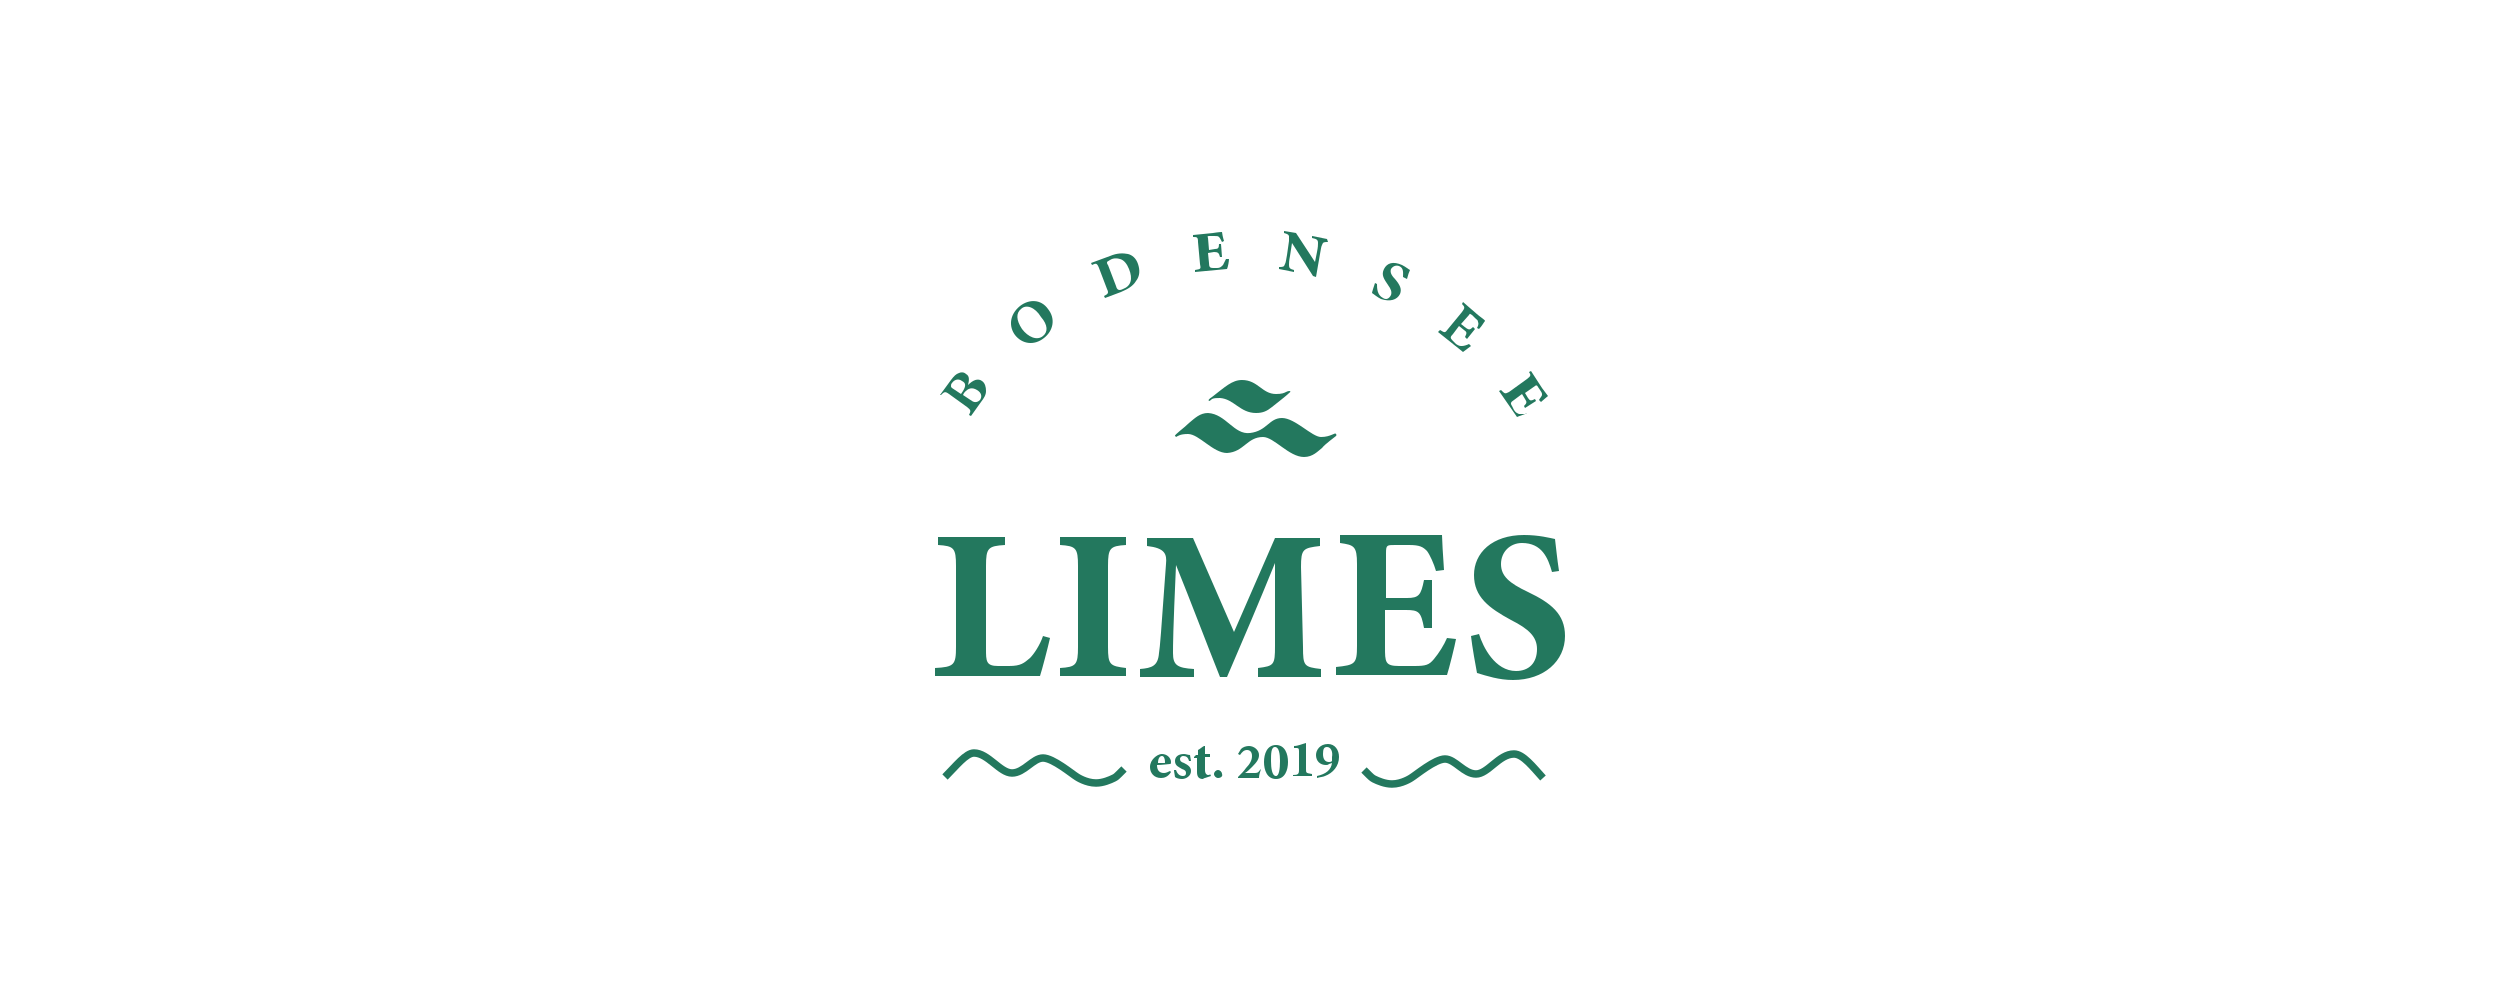 <?xml version="1.0" encoding="utf-8"?>
<!-- Generator: Adobe Illustrator 25.4.1, SVG Export Plug-In . SVG Version: 6.00 Build 0)  -->
<svg version="1.1" id="Ebene_1" xmlns="http://www.w3.org/2000/svg" xmlns:xlink="http://www.w3.org/1999/xlink" x="0px" y="0px"
	 viewBox="0 0 250 100" style="enable-background:new 0 0 250 100;" xml:space="preserve">
<style type="text/css">
	.st0{display:none;}
	.st1{display:inline;fill:#23785E;}
	.st2{display:inline;}
	.st3{fill:#23785E;}
	.st4{fill:none;stroke:#23785E;stroke-width:0.75;stroke-miterlimit:10;}
</style>
<g id="Ebene_1_00000109731666569911013430000003751199145082601892_" class="st0">
	<path class="st1" d="M166.1,48.4c0-4.6-3.6-7.7-8.1-7.7c-5.3,0-9.6,2.9-9.6,9.5c0,6.7,3.9,10,9.6,10c3.9,0,8-2.4,8-6.1
		c0-1-0.6-1.7-1.5-1.7c-0.6,0-1.1,0.4-1.5,0.7c-0.5,0.4-1.8,1.3-3.6,1.3c-2.2,0-3.3-1-3.9-2.5l8.7-1.4
		C165.6,50.5,166.1,49.9,166.1,48.4 M155,48.4c0-1.6,0.4-3.7,2.1-3.7c1.5,0,1.9,1.7,1.9,3.1L155,48.4z M117.7,40.8
		c-3.5,0-5.9,0.7-7.4,1.8c-1.3-1-3.2-1.8-6.3-1.8c-2.7,0-5.3,0.5-6.8,1.1c-1.3,0.5-1.6,1-1.6,2.5v14.5c0,0.6,0.4,1,1,1h5.7
		c0.6,0,1-0.4,1-1V46.6c0-1.1,0.4-1.8,1.5-1.8s1.5,0.8,1.5,1.8v12.2c0,0.6,0.4,1,1,1h5.7c0.6,0,1-0.4,1-1V46.6
		c0-1.1,0.4-1.8,1.5-1.8s1.5,0.8,1.5,1.8v12.2c0,0.6,0.4,1,1,1h5.7c0.6,0,1-0.4,1-1V46.2C124.5,42.9,121.4,40.8,117.7,40.8
		 M144.9,41.3h-5.8c-0.6,0-1,0.4-1,1v12.1c0,0.9-0.5,1.3-1.3,1.3s-1.3-0.4-1.3-1.3V42.2c0-0.6-0.4-1-1-1h-5.8c-0.6,0-1,0.4-1,1v12.2
		c0,5.5,6.2,5.9,9.2,5.9c3.2,0,6.2-0.6,7.4-1.3c1.1-0.7,1.5-1.6,1.5-2.9V42.2C145.8,41.6,145.5,41.3,144.9,41.3 M175.3,45.5
		c0-0.7,0.4-1.2,1.2-1.2c0.9,0,1.3,0.4,1.8,1.3c0.5,1.1,1.8,1.8,3.2,1.8c1.6,0,2.8-1,2.8-2.5c0-2.3-2.7-4.2-7.7-4.2
		c-4.8,0-8.2,1.8-8.2,5.7c0,6.2,9.1,5.2,9.1,8.5c0,0.7-0.5,1.1-1.2,1.1c-1,0-1.5-0.5-2-1.6s-1.8-1.8-3.2-1.8c-1.8,0-3,1.1-3,2.7
		c0,2.4,2.7,4.8,8.5,4.8c5.3,0,8.3-2.6,8.3-6C184.7,47.5,175.3,48.9,175.3,45.5 M193.9,32.5h-5.8c-0.6,0-1,0.4-1,1v25.4
		c0,0.6,0.4,1,1,1h5.8c0.6,0,1-0.4,1-1V33.5C194.9,32.8,194.6,32.5,193.9,32.5 M205.1,41.3h-5.8c-0.6,0-1,0.4-1,1v16.6
		c0,0.6,0.4,1,1,1h5.8c0.6,0,1-0.4,1-1V42.2C206,41.6,205.7,41.3,205.1,41.3 M202.2,39.9c2.5,0,3.9-1.3,3.9-2.9
		c0-1.6-1.5-2.8-3.9-2.8s-3.9,1.2-3.9,2.8C198.2,38.6,199.7,39.9,202.2,39.9"/>
	<path class="st1" d="M93.8,42.2c0-0.6-0.4-1-1-1H88c-0.7,0-1.1,0.2-1.2,0.9l-1.5,7.1c-0.5,2.3-0.7,4.8-0.7,4.8h-0.1
		c0,0-0.2-2.5-0.6-4.7l-1.5-7.1c-0.2-0.7-0.4-0.9-1.2-0.9h-6c-0.6,0-1,0.4-1,1c0,0.2,0,0.5,0.2,0.8l6.5,18.5l-0.2,0.5
		c-0.2,0.4-0.5,1-1.2,1c-1,0-1.3-0.8-2.9-0.8c-1.5,0-2.7,1-2.7,2.7c0,2.1,1.7,3.6,5.2,3.6c4.6,0,7-2.5,8.3-6.5L93.6,43
		C93.7,42.7,93.8,42.5,93.8,42.2"/>
	<path class="st1" d="M72.6,58.8V46.2c0-3.3-3.1-5.5-6.7-5.5c-3.5,0-5.9,0.7-7.4,1.8c-1.3-1-3.2-1.8-6.3-1.8c-2.7,0-5.3,0.5-6.8,1.1
		c-1.3,0.5-1.6,1-1.6,2.5v14.5c0,0.6,0.4,1,1,1h5.7c0.6,0,1-0.4,1-1V46.6c0-1.1,0.4-1.8,1.5-1.8s1.5,0.8,1.5,1.8v12.2
		c0,0.6,0.4,1,1,1H61c0.6,0,1-0.4,1-1V46.6c0-1.1,0.4-1.8,1.5-1.8s1.5,0.8,1.5,1.8v12.2c0,0.6,0.4,1,1,1h5.6
		C72.2,59.8,72.6,59.5,72.6,58.8"/>
</g>
<g id="Ebene_2_00000026855133409680025420000011034629056850114751_" class="st0">
	<g class="st2">
		<path class="st3" d="M152.3,57.6c0,0.6,0.2,0.9,0.6,0.9h9.9c0.6,0,0.8-0.2,0.8-0.6c0-0.4-0.3-0.6-0.8-0.6h-9.3V40.5
			c0-0.6-0.2-0.8-0.6-0.8s-0.6,0.3-0.6,0.8L152.3,57.6L152.3,57.6z M134.6,56.4v-7.3h7.7c0.8,0,1.5-0.2,1.5-1c0-0.6-0.4-1.1-1.5-1.1
			h-7.7v-5h11.3c0.7,0,1.3-0.2,1.3-1c0-0.6-0.4-1.1-1.3-1.1h-12.5c-0.4,0-1,0.2-1,1.3v16c0,0.9,0.4,1.3,1,1.3h12.4
			c0.7,0,1.3-0.2,1.3-1c0-0.6-0.4-1.1-1.3-1.1L134.6,56.4L134.6,56.4z M127.4,57.5c0-0.4-1.3-6.4-3.4-8.8c2-0.6,3.2-2.1,3.2-4.3
			c0-3.8-2.6-4.7-7-4.7h-5.5c-0.4,0-1,0.2-1,1.3v16.6c0,0.9,0.6,1.2,1,1.2c0.9,0,1.1-0.6,1.1-1.2v-8.4h5.4c2.8,2,4.1,7.9,4.1,8.4
			s0.3,1.2,1,1.2C127,58.7,127.4,58.1,127.4,57.5z M115.8,47v-5.1h4.4c3.5,0,4.9,0.3,4.9,2.5s-1.3,2.6-4.9,2.6
			C120.2,47,115.8,47,115.8,47z M109.2,57.4l-6.9-17.5h-2.4L93,57.4c-0.1,0.2-0.1,0.4-0.1,0.6c0,0.8,0.8,1,1,1
			c0.4,0,0.9-0.3,1.1-0.8l2-5.2h8.1l2,5.2c0.2,0.4,0.6,0.8,1.1,0.8c0.3,0,1-0.2,1-1C109.3,57.8,109.3,57.6,109.2,57.4z M104.3,50.8
			h-6.4l3.2-7.9L104.3,50.8z M82.1,58.5h4.1c2.8,0,3.2-1.8,3.2-3.5c0-0.9-0.4-1.3-1-1.3c-0.4,0-1,0.2-1,1.3c0,1.2-0.3,1.5-1.3,1.5
			h-3.9c-4.1,0-5.3-0.3-5.3-3.3v-7.7c0-3,1.2-3.3,4.7-3.3H86c1,0,1.3,0.3,1.3,1.5c0,1,0.6,1.3,1,1.3s1-0.2,1-1.3
			c0-1.7-0.4-3.6-3.2-3.6h-4.7c-4.3,0-6.9,0.9-6.9,5.4v7.8C74.7,57.6,77.2,58.5,82.1,58.5z"/>
	</g>
	<path class="st1" d="M168.2,58.7c-0.4,0-0.6-0.3-0.6-0.8V40.5c0-0.6,0.2-0.8,0.6-0.8s0.6,0.3,0.6,0.8v17.4
		C168.9,58.4,168.7,58.7,168.2,58.7z"/>
	<path class="st1" d="M195.1,57.2v-8.6h7.4c0.6,0,0.9-0.1,0.9-0.6s-0.3-0.7-0.9-0.7h-7.4V41H206c0.6,0,0.9-0.1,0.9-0.6
		s-0.3-0.7-0.9-0.7h-11.6c-0.4,0-0.6,0.3-0.6,0.9v16.7c0,0.6,0.2,0.9,0.6,0.9H206c0.6,0,0.9-0.1,0.9-0.6s-0.3-0.7-0.9-0.7
		L195.1,57.2L195.1,57.2z M186.9,58.5c0.1,0.2,0.3,0.2,0.5,0.2c0.4,0,0.6-0.3,0.6-0.9V40.6c0-0.6-0.2-0.9-0.6-0.9
		c-0.4,0-0.6,0.3-0.6,0.9V56l-10.4-15.8c-0.2-0.3-0.4-0.5-0.8-0.5c-0.5,0-0.6,0.4-0.6,0.9v17.2c0,0.6,0.2,0.9,0.6,0.9
		c0.5,0,0.6-0.3,0.6-0.9V42.2L186.9,58.5z"/>
	<g class="st2">
		<path class="st3" d="M44.9,46.5c0,0-0.7,0-0.7,0.7v3.5c0,0,0,0.7,0.7,0.7h11.2v-5L44.9,46.5L44.9,46.5z"/>
	</g>
	<g class="st2">
		<path class="st3" d="M44.9,39.9c0,0-0.7,0-0.7,0.7v3.5c0,0,0,0.7,0.7,0.7h17.8v-5L44.9,39.9L44.9,39.9z"/>
	</g>
	<path class="st1" d="M57.7,44.8v12.9c0,0,0,0.7,0.7,0.7H62c0,0,0.7,0,0.7-0.7V39.9L57.7,44.8z"/>
	<path class="st1" d="M56.1,46.5v11.2c0,0.7-0.7,0.7-0.7,0.7h-3.5c-0.7,0-0.7-0.7-0.7-0.7v-6.2L56.1,46.5z"/>
	<path class="st1" d="M48.6,58.5h-4.5V54c0-0.7,0.7-0.7,0.7-0.7h4.5v4.5C49.4,58.5,48.6,58.5,48.6,58.5z"/>
</g>
<g id="Ebene_3" class="st0">
	<g class="st2">
		<path class="st3" d="M65.8,50.6c-0.2,0.6-0.5,1.1-0.8,1.7c-0.4,0.6-0.8,1.2-1.4,2c-0.2,0.2-0.4,0.4-0.6,0.7
			c-0.2,0.2-0.4,0.5-0.7,0.8c-0.2,0.3-0.5,0.6-0.8,0.9c-0.3,0.3-0.5,0.7-0.8,1c-0.2,0.3-0.6,0.7-0.9,1.2c-0.4,0.5-0.8,1-1.3,1.6
			c0,0.1-0.1,0.2-0.1,0.2v0.1c0,0.1-0.2,0.3-0.3,0.6c-1.7-0.7-3.2-1.2-4.6-1.5c-1.4-0.3-2.6-0.5-3.7-0.5c-0.1,0-0.6,0.1-1.4,0.2
			c-1.8,0.3-3.5,1-5.1,2c0.5-1.4,1.6-2.6,3-3.5c0.6-0.4,1.3-0.8,1.9-1c0.7-0.3,1.4-0.5,2.1-0.7c0.8-0.2,1.5-0.3,2.3-0.3
			c0.4,0,0.9-0.1,1.4-0.1c0.1,0,0.2,0,0.3,0s0.2,0,0.3,0.1c0.2,0,0.4,0,0.6,0.1c0.2,0,0.5,0.1,0.8,0.1c0.4,0,1.5,0.3,3.1,0.9
			c0.6-0.8,1.1-1.4,1.5-1.8c0.4-0.5,0.6-0.8,0.8-1.1c0.9-1.3,1.3-2.4,1.3-3.3c0-0.4-0.2-0.9-0.6-1.5c-0.7-1-2-1.5-4.1-1.5h-2.4
			c-0.1,0-0.2,0-0.3,0s-0.1,0-0.2,0L55,48.4h0.4c0.1,0,0.2,0,0.2,0c0.7,0,1.1,0,1.1,0H57c1.9,0,3.3,0.3,4,0.8c0.6,0.4,1,1,1.1,2
			c0,0-0.1,0.2-0.1,0.5v0.1v0.1c0,0.1-0.1,0.4-0.3,1c-0.4,1.2-1.2,1.9-2.4,2.3l0.4-0.5l0,0c0,0,0-0.1,0.1-0.2c0-0.1,0-0.1,0.1-0.2
			C60,54.1,60,54,60,53.8v-0.1c0-1.1-1.4-1.6-4.2-1.6h-1.9c-0.1,0-0.2,0-0.3,0h-0.1c-0.1,0.1-0.2,0.4-0.5,0.9
			c-1.5,2.3-3.1,3.4-4.7,3.4c-0.1,0-0.2,0-0.4-0.1c-1.3-0.4-1.9-1.1-1.9-2.1l0,0c0-0.7,0.4-1.3,1.2-1.7c0.1,0,0.2-0.1,0.3-0.1
			s0.2-0.1,0.3-0.1l0,0h0.1c1.4,0,2.1,0.6,2.3,1.9c0.1-0.1,0.3-0.3,0.4-0.4c0.2-0.2,0.3-0.3,0.5-0.5c0,0,0.1-0.1,0.1-0.2
			c0-0.1,0.1-0.2,0.2-0.3c0-0.1,0.1-0.2,0.2-0.4l0,0h-0.1h-0.1H51c-1.1,0-2.2-0.1-3.3-0.4c-1.4-0.4-2.3-1-2.7-1.8
			c-0.2-0.5-0.4-1.1-0.4-1.8c0-1.1,0.4-2.1,1.3-3c0.4,1.5,1.4,2.4,3,2.9c1,0.3,2.5,0.4,4.4,0.4l0,0h0.1l0.3-0.6h-0.1
			c-3.7,0-6-0.8-6.7-2.3c-0.3-0.6-0.4-1.3-0.4-2c0-2.7,1.5-4.6,4.5-5.9c0.5-0.2,0.9-0.3,1.3-0.4c0.4-0.1,0.8-0.2,1.2-0.2
			c0.1,0,0.1,0,0.2,0c0.3,0,0.5,0,0.5,0h0.7c0,0,0.2,0,0.6,0h0.1c0.1,0,0.3,0,0.5,0.1c0.2,0,0.5,0.1,0.9,0.2
			c1.2,0.3,2.4,0.9,3.5,1.6l1-0.9l0.9,0.9c-0.1,0.2-0.3,0.4-0.5,0.5l0,0l-0.7,0.7c-0.3,0.2-0.6,0.5-0.9,0.8
			c-0.9,0.9-1.8,1.9-2.7,3.2c0.5,0,1.4,0.1,2.4,0.1c0.6,0,1.3,0.1,2.1,0.4c2.7,0.7,4,2.1,4,4.3C66.1,49.3,66,49.9,65.8,50.6z
			 M57.2,41.9c-0.4-0.9-1.1-1.6-2.1-2.2c-0.9-0.6-1.9-0.8-2.8-0.8h-0.1L51.8,39c-0.1,0-0.2,0-0.3,0s-0.2,0-0.3,0
			c-1.6,0.4-2.5,1.2-2.6,2.4c0,1.2,0.9,1.9,2.6,2.3c0.7,0.1,1.3,0.2,1.7,0.2h1.6c0.1,0,0.1,0,0.2,0c0.1,0,0.2,0,0.3,0h0.5
			c0.1-0.1,0.2-0.3,0.3-0.4c0.1-0.1,0.2-0.3,0.4-0.5c0,0,0.1-0.1,0.2-0.3c0.1-0.1,0.2-0.2,0.2-0.3l0.1-0.1c0,0,0.1-0.1,0.1-0.2
			L57.2,41.9z"/>
		<path class="st3" d="M72.1,61.4c-1.3-1.3-2.6-1.9-3.8-1.9c-0.6,0-1,0.2-1.3,0.7v-0.5c0-0.1,0.1-0.4,0.3-0.9
			c0.3-0.8,0.8-1.3,1.4-1.7v-9.3H68c-0.2,0.1-0.4,0.2-0.6,0.2c0,0-0.1,0.1-0.3,0.1L67,48.3h-0.1l-0.4,0.2c0-0.1,0-0.2,0-0.3
			s0-0.2,0-0.2v-0.1v-0.1c0-0.1,0-0.2,0-0.2v-0.3c0-0.1,0-0.1,0-0.2c0-0.1,0-0.2,0.1-0.3v-0.2v-0.1v-0.4c-0.1-0.3-0.1-0.7-0.1-1.4
			c0.3,0.2,0.6,0.3,0.8,0.4c0.2,0.1,0.4,0.1,0.5,0.1c0,0,0.2,0,0.5,0h0.3v-1.7v-0.1V43c0-0.1,0-0.1-0.1-0.2c0,0,0-0.1-0.1-0.2
			c0-0.1,0-0.1-0.1-0.2l0,0c0,0-0.1-0.2-0.1-0.3l0.3-0.1v0.1h0.2l0,0c1.4,0,2.8-0.8,4.1-2.4v0.5l0,0c0,0,0,0.1-0.1,0.2
			c0,0.1,0,0.2-0.1,0.4l0,0c0,0.1,0,0.1,0,0.2c-0.1,0.4-0.1,0.7-0.1,0.9V45h1.2h0.1c0.4,0,0.9-0.2,1.4-0.5c0,0,0,0.1,0,0.2
			c0,0.1,0,0.2,0,0.2s0,0.1,0,0.2c-0.1,0.1-0.1,0.5-0.1,1l0,0c0,0.5,0.1,1.3,0.2,2.1L74.9,48l0,0l0,0c-0.3-0.1-0.6-0.2-0.9-0.2
			c-0.4-0.1-0.8-0.1-1.2-0.1v8.8c0.2,0.2,0.4,0.3,0.6,0.3c0.1,0,0.2,0.1,0.3,0.1c0.1,0.1,0.1,0.1,0.2,0.1c0,0,0.1,0,0.1,0.1
			c0,0,0.1,0,0.1,0.1l0,0c0.1,0,0.2,0.1,0.3,0.2c0.1,0.1,0.3,0.2,0.4,0.3l0.4-0.4l0.8,0.9L72.1,61.4z"/>
		<path class="st3" d="M90.6,46.3v0.2v0.1c0,0.1,0,0.3-0.1,0.5s-0.2,0.4-0.4,0.6c-0.4,0.5-0.7,0.8-0.9,0.9v8.5c0,0.8,0.3,1.5,1,2.2
			c-0.9-0.2-1.7-0.3-2.3-0.3c-2.8,0-5.1,0.9-6.9,2.6c-1.3-1.4-2.5-2.1-3.6-2.1c-0.2,0-0.4,0-0.7,0.1L76,59.7
			c0.1-1.1,0.7-1.8,1.8-2.4v-9.7l0,0l-0.1-0.3c0,0,0,0,0-0.1L77.5,47l0,0l0,0l-0.1-0.1c0,0-0.1-0.1-0.1-0.2l0,0v-0.1v0.1v-0.1v-0.4
			c0.3,0.1,0.6,0.2,1,0.2c0.3,0,0.7,0.1,1.1,0.1c2.6,0,5-0.9,7.1-2.6c0.8,1.2,1.6,2,2.2,2.2c0.2,0,0.3,0.1,0.5,0.1
			c0.1,0,0.3,0,0.4,0s0.3,0,0.4-0.1c0.2,0,0.4-0.2,0.7-0.4L90.6,46.3L90.6,46.3z M85.2,57.7L85.2,57.7v-9c-0.8,0-1.6-0.5-2.1-1.4
			c-0.4,0.2-0.9,0.4-1.4,0.4v9c0.2,0.1,0.4,0.2,0.7,0.2l0.1,0.1l0,0c0.1,0,0.2,0.1,0.4,0.1c0.2,0.1,0.7,0.4,1.3,1l0.4-0.2
			C84.8,57.8,85,57.8,85.2,57.7z"/>
		<path class="st3" d="M102.2,48.9c-0.6,0.6-1.3,0.9-2.2,0.9c-0.7,0-1.4-0.3-2.1-1l-1,1v6.7c0,0,0.1,0,0.2,0.1c0.1,0,0.2,0,0.3,0.1
			l0,0c0.5,0,1,0.3,1.5,0.9l0.7-0.7l0.8,0.9l-3.8,3.7c-1.4-1.3-2.7-2-3.9-2c-0.2,0-0.5,0-0.6,0.1c-0.2,0.1-0.4,0.1-0.6,0.2L91,60
			c0-0.8,0.4-1.5,1.1-2.3c0.1-0.1,0.3-0.3,0.4-0.3c0.1-0.1,0.2-0.1,0.3-0.2h-0.1l0.1-0.1h0.1l0,0v-7.7c-0.2-0.2-0.4-0.4-0.6-0.6
			c-0.2-0.2-0.5-0.3-0.7-0.4c-0.1,0-0.2-0.1-0.3-0.1c0,0-0.2-0.1-0.3-0.1c-0.2,0-0.3-0.1-0.4-0.1c1.5-0.9,2.7-2.2,3.6-3.8
			c1.3,0.7,2.2,1.8,2.6,3.5l0.3-0.4c0.1-0.1,0.2-0.3,0.4-0.4c0.1-0.1,0.3-0.3,0.4-0.5c0.5-0.5,1-1.1,1.6-2v-0.1h0.3
			c0.4,1.4,1.1,2.1,2,2.1c0.3,0,0.7-0.2,1.2-0.7v0.9C103.1,47.5,102.8,48.2,102.2,48.9z"/>
		<path class="st3" d="M109,61.4c-1.3-1.3-2.6-1.9-3.8-1.9c-0.6,0-1,0.2-1.3,0.7v-0.5c0-0.1,0.1-0.4,0.3-0.9
			c0.3-0.8,0.8-1.3,1.4-1.7v-9.3h-0.7c-0.2,0.1-0.4,0.2-0.6,0.2c0,0-0.1,0.1-0.3,0.1l-0.1,0.1h-0.1l-0.4,0.2c0-0.1,0-0.2,0-0.3
			s0-0.2,0-0.2v-0.1v-0.1c0-0.1,0-0.2,0-0.2v-0.3c0-0.1,0-0.1,0-0.2c0-0.1,0-0.2,0.1-0.3v-0.2v-0.1V46c-0.1-0.3-0.1-0.7-0.1-1.4
			c0.3,0.2,0.6,0.3,0.8,0.4c0.2,0.1,0.4,0.1,0.5,0.1c0,0,0.2,0,0.5,0h0.3v-1.7v-0.1v-0.4c0-0.1,0-0.1-0.1-0.2c0,0,0-0.1-0.1-0.2
			c0-0.1,0-0.1-0.1-0.2l0,0c0,0-0.1-0.2-0.1-0.3l0.3-0.1V42h0.2l0,0c1.4,0,2.8-0.8,4.1-2.4v0.5l0,0c0,0,0,0.1-0.1,0.2
			c0,0.1,0,0.2-0.1,0.4l0,0c0,0.1,0,0.1,0,0.2c-0.1,0.4-0.1,0.7-0.1,0.9v3.1h1.2h0.1c0.4,0,0.9-0.2,1.4-0.5c0,0,0,0.1,0,0.2
			c0,0.1,0,0.2,0,0.2s0,0.1,0,0.2c-0.1,0.1-0.1,0.5-0.1,1l0,0c0,0.5,0.1,1.3,0.2,2.1l-0.4-0.2l0,0l0,0c-0.3-0.1-0.6-0.2-0.9-0.2
			c-0.4-0.1-0.8-0.1-1.2-0.1v8.8c0.2,0.2,0.4,0.3,0.6,0.3c0.1,0,0.2,0.1,0.3,0.1c0.1,0.1,0.1,0.1,0.2,0.1c0,0,0.1,0,0.1,0.1
			c0,0,0.1,0,0.1,0.1l0,0c0.1,0,0.2,0.1,0.3,0.2c0.1,0.1,0.3,0.2,0.4,0.3l0.4-0.4l0.8,0.9L109,61.4z"/>
		<path class="st3" d="M124.6,50.3c-0.3,0.1-0.9,0.5-1.8,1s-2.1,1.2-3.6,2.1c-0.2,0.1-0.5,0.3-0.7,0.5v2.8c0.8,0.1,1.5,0.3,2.1,0.5
			c0.7,0.2,1.3,0.4,1.8,0.7l0.9-0.9l0.9,0.9l-3.4,3.7l-0.4-0.2c-0.5-0.3-1-0.5-1.5-0.8c-0.5-0.2-1.1-0.4-1.7-0.5
			c-1.1-0.2-2-0.3-2.8-0.3c-0.3,0-0.6,0-0.9,0.1c-0.3,0-0.6,0.1-0.9,0.1c0-0.1,0.1-0.2,0.1-0.3s0.1-0.2,0.1-0.2l0,0
			c0.2-0.3,0.3-0.5,0.4-0.7s0.2-0.3,0.2-0.3c0.2-0.2,0.5-0.5,1-0.9v-8.9c0-0.4-0.2-1-0.6-1.8v-0.5l0.3,0.3h0.2l0,0h0.1h0.1h0.1
			c1.9,0,4.1-0.8,6.6-2.4c0.1,0.4,0.3,0.9,0.5,1.4s0.5,1.1,0.8,1.7c0.3,0.6,0.6,1.1,0.9,1.6s0.5,0.9,0.8,1.2L124.6,50.3z
			 M119.2,48.4c-0.1-0.3-0.3-0.7-0.4-1l-0.3,0.1v4.7l2-1.3c-0.1-0.1-0.2-0.3-0.4-0.6c-0.1-0.2-0.3-0.5-0.5-0.9
			C119.5,49.1,119.3,48.7,119.2,48.4z"/>
		<path class="st3" d="M139.3,46.5c-0.1,0.7-0.5,1.3-1.1,1.8v10.6c0,0.1,0.1,0.3,0.2,0.4c0.1,0.2,0.3,0.4,0.5,0.6
			c-0.4-0.1-0.8-0.2-1.2-0.3s-0.8-0.1-1.3-0.1c-2.3,0-4.3,0.6-6,1.9c-1.4-1.3-2.8-1.9-4.4-1.9l0,0l0,0h-0.2h-0.1h-0.6
			c0.2-1.1,0.8-1.8,1.7-2.2V41.2l0,0c-0.2-0.4-0.3-0.8-0.5-1l0,0l-0.1-0.1l0,0l0,0v-0.5l0.3,0.3h0.1l0,0c0.8,0,1.6-0.2,2.4-0.7
			c0.1-0.1,0.4-0.3,0.8-0.6c0.4-0.3,1-0.7,1.7-1.2c-0.3,0.7-0.5,1.3-0.6,1.7s-0.1,0.6-0.1,0.7v7.6l4.6-3.1c0.8,1.4,1.8,2.1,3.1,2.1
			h0.1c0,0,0.1,0,0.2-0.1l0,0c0,0,0.1-0.1,0.3-0.1h0.1c0,0,0,0,0.1,0c0,0,0,0,0.1,0L139.3,46.5z M134.2,58.3V49l0,0
			c-0.1,0-0.2,0-0.2,0c-0.1,0-0.1,0-0.2-0.1c-0.7-0.3-1.1-0.6-1.3-0.9l-1.8,1.2l0.1,7.8c0.8,0.2,1.7,0.7,2.6,1.4l0,0l0,0l0.3-0.1
			C133.7,58.4,133.9,58.3,134.2,58.3z"/>
		<path class="st3" d="M151.3,50.3c-0.3,0.1-0.9,0.5-1.8,1c-0.9,0.5-2.1,1.2-3.6,2.1c-0.2,0.1-0.5,0.3-0.7,0.5v2.8
			c0.8,0.1,1.5,0.3,2.1,0.5c0.7,0.2,1.3,0.4,1.8,0.7L150,57l0.9,0.9l-3.4,3.7l-0.4-0.2c-0.5-0.3-1-0.5-1.5-0.8
			c-0.5-0.2-1.1-0.4-1.7-0.5c-1.1-0.2-2-0.3-2.8-0.3c-0.3,0-0.6,0-0.9,0.1c-0.3,0-0.6,0.1-0.9,0.1c0-0.1,0.1-0.2,0.1-0.3
			s0.1-0.2,0.1-0.2l0,0c0.2-0.3,0.3-0.5,0.4-0.7c0.1-0.2,0.2-0.3,0.2-0.3c0.2-0.2,0.5-0.5,1-0.9v-8.9c0-0.4-0.2-1-0.6-1.8v-0.5
			l0.3,0.3h0.2l0,0h0.1h0.1h0.1c1.9,0,4.1-0.8,6.6-2.4c0.1,0.4,0.3,0.9,0.5,1.4s0.5,1.1,0.8,1.7c0.3,0.6,0.6,1.1,0.9,1.6
			c0.3,0.5,0.5,0.9,0.8,1.2L151.3,50.3z M146,48.4c-0.1-0.3-0.3-0.7-0.4-1l-0.3,0.1v4.7l2-1.3c-0.1-0.1-0.2-0.3-0.4-0.6
			c-0.1-0.2-0.3-0.5-0.5-0.9C146.3,49.1,146.1,48.7,146,48.4z"/>
		<path class="st3" d="M162.7,61.6c-1.2-0.4-2-1.1-2.6-2.3c-0.1-0.2-0.2-0.6-0.4-1.1s-0.4-1.3-0.7-2.2c-0.1-0.2-0.2-0.5-0.3-0.9
			s-0.3-0.8-0.6-1.3l-0.8,0.6v2.7l0.1,0.1h0.1l0,0c0,0,0.1,0,0.1,0.1c0,0,0.1,0,0.1,0.1c0.1,0.1,0.3,0.2,0.4,0.2
			c0.1,0.1,0.3,0.2,0.4,0.3c0.1,0.1,0.2,0.2,0.3,0.4c0.1,0.1,0.2,0.3,0.3,0.5l-3,2.8c-1.1-1.4-2.5-2-4.2-2.1l0,0h-0.3
			c0-0.9,0.5-1.6,1.5-2.2V41.5c0-0.4-0.3-0.9-0.9-1.4v-0.5l0.3,0.3h0.2l0,0h0.1c1.1,0,2.7-0.8,4.7-2.4l0.2,0.2
			c-0.1,0.2-0.2,0.4-0.2,0.5c-0.1,0.1-0.1,0.2-0.1,0.4c-0.2,0.3-0.3,0.8-0.3,1.5v7.4l4.4-3.3c0.6,1.6,1.6,3.3,3,5.1l-3.5,2.3
			c0.2,0.4,0.5,0.9,0.7,1.3c0.2,0.5,0.4,0.9,0.6,1.4c0.1,0.3,0.2,0.6,0.3,0.9c0.1,0.3,0.2,0.6,0.3,0.9c0.3,0.8,0.6,1.4,0.9,1.7
			c0.3,0.3,0.6,0.4,1,0.4s0.7,0,0.8-0.1l0.1-0.1l0.2,0.3L162.7,61.6z M160.3,49.6c-0.3-0.4-0.6-1-1-1.6l-2,1.3v3.5l3.5-2.3
			C160.7,50.3,160.5,50,160.3,49.6z"/>
		<path class="st3" d="M177.5,61.6c-1.2-0.4-2-1.1-2.6-2.3c-0.1-0.2-0.2-0.6-0.4-1.1s-0.4-1.3-0.7-2.2c-0.1-0.2-0.2-0.5-0.3-0.9
			s-0.3-0.8-0.6-1.3l-0.8,0.6v2.7l0.1,0.1h0.1l0,0c0,0,0.1,0,0.1,0.1c0,0,0.1,0,0.1,0.1c0.1,0.1,0.3,0.2,0.4,0.2
			c0.1,0.1,0.3,0.2,0.4,0.3c0.1,0.1,0.2,0.2,0.3,0.4c0.1,0.1,0.2,0.3,0.3,0.5l-3,2.8c-1.1-1.4-2.5-2-4.2-2.1l0,0h-0.3
			c0-0.9,0.5-1.6,1.5-2.2V41.5c0-0.4-0.3-0.9-0.9-1.4v-0.5l0.3,0.3h0.2l0,0h0.1c1.1,0,2.7-0.8,4.7-2.4l0.2,0.2
			c-0.1,0.2-0.2,0.4-0.2,0.5c-0.1,0.1-0.1,0.2-0.1,0.4c-0.2,0.3-0.3,0.8-0.3,1.5v7.4l4.4-3.3c0.6,1.6,1.6,3.3,3,5.1l-3.5,2.3
			c0.2,0.4,0.5,0.9,0.7,1.3c0.2,0.5,0.4,0.9,0.6,1.4c0.1,0.3,0.2,0.6,0.3,0.9c0.1,0.3,0.2,0.6,0.3,0.9c0.3,0.8,0.6,1.4,0.9,1.7
			c0.3,0.3,0.6,0.4,1,0.4s0.7,0,0.8-0.1l0.1-0.1l0.2,0.3L177.5,61.6z M175.1,49.6c-0.3-0.4-0.6-1-1-1.6l-2,1.3v3.5l3.5-2.3
			C175.6,50.3,175.4,50,175.1,49.6z"/>
		<path class="st3" d="M193.1,50.3c-0.3,0.1-0.9,0.5-1.8,1c-0.9,0.5-2.1,1.2-3.6,2.1c-0.2,0.1-0.5,0.3-0.7,0.5v2.8
			c0.8,0.1,1.5,0.3,2.1,0.5c0.7,0.2,1.3,0.4,1.8,0.7l0.9-0.9l0.9,0.9l-3.4,3.7l-0.4-0.2c-0.5-0.3-1-0.5-1.5-0.8
			c-0.5-0.2-1.1-0.4-1.7-0.5c-1.1-0.2-2-0.3-2.8-0.3c-0.3,0-0.6,0-0.9,0.1c-0.3,0-0.6,0.1-0.9,0.1c0-0.1,0.1-0.2,0.1-0.3
			s0.1-0.2,0.1-0.2l0,0c0.2-0.3,0.3-0.5,0.4-0.7c0.1-0.2,0.2-0.3,0.2-0.3c0.2-0.2,0.5-0.5,1-0.9v-8.9c0-0.4-0.2-1-0.6-1.8v-0.5
			l0.3,0.3h0.2l0,0h0.1h0.1h0.1c1.9,0,4.1-0.8,6.6-2.4c0.1,0.4,0.3,0.9,0.5,1.4s0.5,1.1,0.8,1.7c0.3,0.6,0.6,1.1,0.9,1.6
			c0.3,0.5,0.5,0.9,0.8,1.2L193.1,50.3z M187.7,48.4c-0.1-0.3-0.3-0.7-0.4-1l-0.3,0.1v4.7l2-1.3c-0.1-0.1-0.2-0.3-0.4-0.6
			c-0.1-0.2-0.3-0.5-0.5-0.9C188.1,49.1,187.9,48.7,187.7,48.4z"/>
		<path class="st3" d="M204.8,48.9c-0.6,0.6-1.3,0.9-2.2,0.9c-0.7,0-1.4-0.3-2.1-1l-1,1v6.7c0,0,0.1,0,0.2,0.1c0.1,0,0.2,0,0.3,0.1
			l0,0c0.5,0,1,0.3,1.5,0.9l0.7-0.7l0.8,0.9l-3.8,3.7c-1.4-1.3-2.7-2-3.9-2c-0.2,0-0.5,0-0.6,0.1c-0.2,0.1-0.4,0.1-0.6,0.2l-0.5,0.2
			c0-0.8,0.4-1.5,1.1-2.3c0.1-0.1,0.3-0.3,0.4-0.3c0.1-0.1,0.2-0.1,0.3-0.2h-0.1l0.1-0.1h0.1l0,0v-7.7c-0.2-0.2-0.4-0.4-0.6-0.6
			c-0.2-0.2-0.4-0.3-0.7-0.4c-0.1,0-0.2-0.1-0.3-0.1c0,0-0.2-0.1-0.3-0.1c-0.2,0-0.3-0.1-0.4-0.1c1.5-0.9,2.7-2.2,3.6-3.8
			c1.3,0.7,2.2,1.8,2.6,3.5l0.3-0.4c0.1-0.1,0.2-0.3,0.4-0.4c0.1-0.1,0.3-0.3,0.4-0.5c0.5-0.5,1-1.1,1.6-2v-0.1h0.3
			c0.4,1.4,1.1,2.1,2,2.1c0.3,0,0.7-0.2,1.2-0.7v0.9C205.6,47.5,205.3,48.2,204.8,48.9z"/>
	</g>
	<g class="st2">
		<path class="st3" d="M88,40.9c0.4,0,0.7,0.3,0.7,0.7s-0.3,0.7-0.7,0.7h-2.4c-0.4,0-0.7-0.3-0.7-0.7s0.3-0.7,0.7-0.7H88 M88,39.7
			h-2.4c-1,0-1.9,0.8-1.9,1.9l0,0c0,1,0.8,1.9,1.9,1.9H88c1,0,1.9-0.8,1.9-1.9l0,0C89.9,40.6,89,39.7,88,39.7L88,39.7z"/>
		<path class="st3" d="M81.2,40.9c0.4,0,0.7,0.3,0.7,0.7s-0.3,0.7-0.7,0.7h-2.4c-0.4,0-0.7-0.3-0.7-0.7s0.3-0.7,0.7-0.7H81.2
			 M81.2,39.7h-2.4c-1,0-1.9,0.8-1.9,1.9l0,0c0,1,0.8,1.9,1.9,1.9h2.4c1,0,1.9-0.8,1.9-1.9l0,0C83.1,40.6,82.2,39.7,81.2,39.7
			L81.2,39.7z"/>
	</g>
	<g class="st2">
		<g>
			<path class="st3" d="M86,42.1h-5.1c-0.3,0-0.5-0.2-0.5-0.5v-0.1c0-0.3,0.2-0.5,0.5-0.5H86c0.3,0,0.5,0.2,0.5,0.5v0.1
				C86.5,41.9,86.3,42.1,86,42.1z"/>
		</g>
	</g>
</g>
<g id="Ebene_8" class="st0">
	<g id="side_x5F_back" class="st2">
		<g id="abh_logo">
			<path class="st3" d="M79.6,55.9c0-3.7,2.9-4.8,6.2-5c2.9-0.3,4-0.4,4-1.5v-0.1c0-1.3-0.9-2.1-2.4-2.1c-1.6,0-2.6,0.8-2.9,1.9
				l-4.2-0.4c0.6-3,3.2-4.9,7.2-4.9c3.7,0,7,1.7,7,5.6v11.1h-4.3v-2.3h-0.1c-0.8,1.5-2.4,2.6-4.8,2.6C81.9,60.8,79.5,59.1,79.6,55.9
				z M89.7,54.6v-1.7c-0.5,0.4-2.2,0.6-3.2,0.7c-1.6,0.2-2.7,0.8-2.7,2.1s1,1.9,2.4,1.9C88.3,57.7,89.7,56.3,89.7,54.6z"/>
			<path class="st3" d="M97.9,38.6h4.6v8.2h0.1c0.6-1.3,1.9-3,4.7-3c3.6,0,6.6,2.8,6.6,8.5c0,5.5-2.9,8.5-6.7,8.4
				c-2.7,0-4-1.5-4.7-2.9h-0.2v2.6h-4.5L97.9,38.6z M105.8,57.2c2.2,0,3.5-2,3.5-4.8s-1.2-4.8-3.4-4.8c-2.2,0-3.5,1.9-3.5,4.8
				C102.3,55.3,103.6,57.2,105.8,57.2z"/>
			<path class="st3" d="M116.8,39.7c0-1.3,1.1-2.3,2.5-2.3s2.5,1,2.5,2.3s-1.1,2.3-2.5,2.3S116.8,41,116.8,39.7z M117,44.2h4.6
				l-0.1,16.4h-4.6L117,44.2z"/>
			<path class="st3" d="M129.7,60.6h-4.6l0.1-21.9h4.4v8.4h0.2c0.8-1.9,2.4-3.1,4.9-3.1c3.4,0,5.7,2.4,5.7,6.2v10.5h-4.6v-9.6
				c0-2-1.1-3.2-2.9-3.2c-1.9,0-3.2,1.2-3.2,3.3L129.7,60.6z"/>
			<path class="st3" d="M143.3,52.5c0-5.1,3.1-8.5,8.1-8.5s8.1,3.4,8.1,8.5s-3.1,8.5-8.1,8.4C146.3,61,143.3,57.6,143.3,52.5z
				 M154.8,52.5c0-2.9-1.2-5-3.4-5c-2.3,0-3.5,2.1-3.5,5s1.2,5,3.5,5C153.6,57.5,154.8,55.4,154.8,52.5z"/>
			<path class="st3" d="M162.4,44.3h4.3v2.9h0.2c0.7-1.9,2.4-3.1,4.6-3.1c2.3,0,3.9,1.2,4.4,3.1h0.2c0.7-1.9,2.6-3.1,5-3.1
				c3.1,0,5.2,2,5.2,5.6v11h-4.5V50.5c0-1.8-1.1-2.7-2.5-2.7c-1.7,0-2.6,1.1-2.6,2.8v10h-4.4V50.4c0-1.6-1-2.6-2.5-2.7
				c-1.5,0-2.7,1.2-2.7,3v9.9h-4.6L162.4,44.3z"/>
			<path class="st3" d="M189.2,52.7c0-5.1,3.2-8.5,8-8.5c4.3,0,7.7,2.8,7.7,8.4v1.3h-11.2l0,0c0,2.4,1.4,4,3.7,4
				c1.5,0,2.7-0.6,3.2-1.9l4.2,0.3c-0.7,3-3.4,5-7.5,5C192.3,61.2,189.2,57.9,189.2,52.7z M200.6,51c0-2-1.4-3.4-3.3-3.4
				c-2,0-3.4,1.5-3.6,3.4H200.6z"/>
			<path class="st3" d="M67.6,53.2c-0.9,0-1.4,0.8-1.4,2s0.5,2,1.4,2s1.4-0.8,1.4-2S68.5,53.2,67.6,53.2z"/>
			<path class="st3" d="M75.4,46.2l-14.3-7.6c-0.2-0.1-0.3-0.1-0.5-0.1l0,0l0,0c-0.2,0-0.3,0-0.5,0.1l-14.4,7.5
				c-0.3,0.2-0.6,0.5-0.6,0.9v12.3c0,0.6,0.4,1,1,1l0,0l28.8,0.1c0.6,0,1.1-0.5,1.1-1V47.1C76,46.7,75.7,46.4,75.4,46.2z M62.8,58.6
				H61v-0.9h-0.1c-0.3,0.6-1,1.1-2,1.1c-1.3,0-2.3-0.7-2.3-2c0-1.5,1.2-2,2.6-2.1c1.2-0.1,1.7-0.2,1.7-0.6l0,0c0-0.6-0.4-0.9-1-0.9
				c-0.7,0-1.1,0.3-1.2,0.8l-1.8-0.1c0.3-1.2,1.3-2,3-2c1.5,0,2.9,0.7,2.9,2.3L62.8,58.6z M68.2,58.7c-1.1,0-1.7-0.6-1.9-1.2h-0.1
				v1.1h-1.9v-9.1h1.9v3.4h0.1c0.3-0.6,0.8-1.2,1.9-1.2c1.5,0,2.8,1.2,2.8,3.5C70.9,57.5,69.7,58.7,68.2,58.7z M74.1,58.6h-1.9v-6.8
				h1.9V58.6z M73.2,50.9c-0.6,0-1-0.4-1-1c0-0.5,0.5-1,1-1c0.6,0,1,0.4,1,1S73.7,50.9,73.2,50.9z"/>
			<path class="st3" d="M58.4,56.6c0,0.5,0.4,0.8,1,0.8c0.8,0,1.4-0.5,1.4-1.3v-0.7c-0.2,0.2-0.9,0.2-1.3,0.3
				C58.9,55.8,58.5,56.1,58.4,56.6z"/>
		</g>
	</g>
</g>
<g id="Ebene_4" class="st0">
	<polygon class="st1" points="96,59.1 93.9,59.1 93.9,55 96,55 96,55.5 94.4,55.5 94.4,56.8 95.9,56.8 95.9,57.2 94.4,57.2 
		94.4,58.6 96,58.6 	"/>
	<g class="st2">
		<path class="st3" d="M101.9,59.1h-0.7l-1.5-2.5c-0.2-0.3-0.3-0.6-0.5-0.8c0,0.5,0,1.2,0,2.1v1.3h-0.5V55h0.8l1.5,2.4
			c0.2,0.3,0.3,0.5,0.5,0.9c0-0.6,0-1.3,0-2.2V55h0.5L101.9,59.1L101.9,59.1z"/>
		<path class="st3" d="M107.8,55.1l-0.1,0.5c-0.3-0.2-0.8-0.3-1.1-0.3c-0.4,0-0.8,0.2-1.1,0.4c-0.3,0.3-0.5,0.7-0.5,1.3
			c0,0.5,0.2,0.9,0.4,1.2c0.3,0.3,0.7,0.4,1.1,0.4c0.3,0,0.5,0,0.8-0.1V57h0.5v1.9c-0.4,0.2-0.8,0.3-1.3,0.3c-0.6,0-1.1-0.2-1.5-0.5
			c-0.3-0.3-0.5-0.8-0.5-1.5s0.2-1.2,0.6-1.6s0.9-0.6,1.6-0.6C107,54.9,107.3,55,107.8,55.1"/>
	</g>
	<rect x="110.5" y="55" class="st1" width="0.6" height="4.1"/>
	<g class="st2">
		<path class="st3" d="M117.1,59.1h-0.8l-1.5-2.5c-0.2-0.3-0.3-0.6-0.5-0.8c0,0.5,0,1.2,0,2.1v1.3h-0.5V55h0.8l1.5,2.4
			c0.2,0.3,0.3,0.5,0.5,0.9c0-0.6,0-1.3,0-2.2V55h0.5V59.1z"/>
	</g>
	<polygon class="st1" points="121.9,59.1 119.8,59.1 119.8,55 121.9,55 121.9,55.5 120.4,55.5 120.4,56.8 121.9,56.8 121.9,57.2 
		120.4,57.2 120.4,58.6 121.9,58.6 	"/>
	<polygon class="st1" points="126.7,59.1 124.6,59.1 124.6,55 126.7,55 126.7,55.5 125.2,55.5 125.2,56.8 126.6,56.8 126.6,57.2 
		125.2,57.2 125.2,58.6 126.7,58.6 	"/>
	<g class="st2">
		<path class="st3" d="M131.2,56.1c0-0.5-0.3-0.7-0.9-0.7c-0.1,0-0.3,0-0.3,0v1.4c0.1,0,0.2,0,0.3,0c0.3,0,0.5-0.1,0.7-0.2
			C131.1,56.5,131.2,56.4,131.2,56.1 M132,59.1h-0.7l-1.3-1.8l0,0v1.8h-0.6V55c0.3,0,0.6,0,1,0c0.9,0,1.3,0.3,1.3,1.1
			c0,0.3-0.1,0.6-0.3,0.8c-0.3,0.2-0.5,0.3-0.9,0.3c0.2,0.2,0.3,0.3,0.3,0.4L132,59.1z"/>
	</g>
	<rect x="134.5" y="55" class="st1" width="0.6" height="4.1"/>
	<g class="st2">
		<path class="st3" d="M141,59.1h-0.8l-1.5-2.5c-0.2-0.3-0.3-0.6-0.5-0.8c0,0.5,0,1.2,0,2.1v1.3h-0.5V55h0.8l1.5,2.4
			c0.2,0.3,0.3,0.5,0.5,0.9c0-0.6-0.1-1.3-0.1-2.2V55h0.5L141,59.1L141,59.1z"/>
		<path class="st3" d="M146.9,55.1l-0.1,0.5c-0.3-0.2-0.8-0.3-1.1-0.3c-0.4,0-0.8,0.2-1.1,0.4c-0.3,0.3-0.5,0.7-0.5,1.3
			c0,0.5,0.2,0.9,0.4,1.2c0.3,0.3,0.7,0.4,1.1,0.4c0.3,0,0.5,0,0.8-0.1V57h0.5v1.9c-0.4,0.2-0.8,0.3-1.3,0.3c-0.6,0-1.1-0.2-1.5-0.5
			c-0.3-0.3-0.5-0.8-0.5-1.5s0.2-1.2,0.6-1.6s0.9-0.6,1.6-0.6C146.1,54.9,146.5,55,146.9,55.1"/>
		<path class="st3" d="M112.5,51.9c-1.4,0-2.6-0.5-3.4-1.5c-0.8-0.9-1.1-2.2-0.8-3.8l2-9.5h2.9l-1.9,9.4c-0.2,0.8-0.1,1.3,0.3,1.8
			c0.3,0.4,0.8,0.6,1.4,0.6c0.7,0,1.3-0.2,1.8-0.7c0.5-0.4,0.8-1,1-1.8l1.9-9.2h2.9l-2,9.5c-0.3,1.6-1.1,2.8-2.3,3.8
			C115.3,51.4,114,51.9,112.5,51.9L112.5,51.9L112.5,51.9z"/>
	</g>
	<polygon class="st1" points="143.4,51.8 141.3,45.5 139.2,47.4 138.3,51.8 135.4,51.8 138.4,37.2 141.4,37.2 140.1,43.2 146,37.2 
		149.7,37.2 143.9,43.1 146.9,51.8 	"/>
	<polygon class="st1" points="156.5,51.8 157.8,45.8 153.7,45.8 152.5,51.8 149.4,51.8 152.5,37.2 155.6,37.2 154.3,43.1 
		158.3,43.1 159.6,37.2 162.6,37.2 159.5,51.8 	"/>
	<path class="st1" d="M171,45.9l-0.4-3.9l-2,3.9H171z M171.7,51.8l-0.3-3h-4.3l-1.7,3h-3.2l8.2-14.7h2.3l2,14.7H171.7z"/>
	<polygon class="st1" points="192.6,51.8 195.1,40 191.5,40 192.1,37.2 202.2,37.2 201.6,40 198,40 195.6,51.8 	"/>
	<g class="st2">
		<path class="st3" d="M129.1,51.8l-1.5-5.9h-1.8l-1.3,5.9h-2.9l1.8-8.6h5.4c0.6,0,1.1-0.2,1.4-0.5c0.3-0.3,0.6-0.8,0.7-1.2
			c0.1-0.5,0-0.9-0.2-1.1c-0.2-0.3-0.6-0.3-1.1-0.3h-5.5l-0.5-2.8h6.5c1.2,0,2.2,0.3,2.8,1c0.8,0.8,1.1,1.9,0.8,3.3
			c-0.4,1.9-1.5,3.3-3.2,4l1.8,6.3L129.1,51.8L129.1,51.8z"/>
		<path class="st3" d="M184.5,51.8l-1.5-5.9h-1.8l-1.3,5.9H177l1.8-8.6h5.4c0.6,0,1.1-0.2,1.4-0.5c0.3-0.3,0.6-0.8,0.7-1.2
			c0.1-0.5,0-0.9-0.2-1.1c-0.2-0.3-0.6-0.3-1.1-0.3h-5.5l-0.5-2.8h6.5c1.2,0,2.2,0.3,2.8,1c0.8,0.8,1.1,1.9,0.8,3.3
			c-0.4,1.9-1.5,3.3-3.2,4l1.8,6.3L184.5,51.8L184.5,51.8z"/>
		<path class="st3" d="M93.9,51.8l0.6-2.9h5.4c0.6,0,1.1-0.2,1.3-0.5c0.3-0.3,0.6-0.7,0.7-1.2c0.1-0.4,0.1-0.8-0.2-1.1
			c-0.2-0.3-0.6-0.4-1.1-0.4H95l0.6-2.8h5.3c0.6,0,1-0.2,1.3-0.4c0.3-0.3,0.6-0.7,0.7-1.1c0.1-0.4,0-0.8-0.2-1
			c-0.2-0.3-0.6-0.3-1.1-0.3h-5.3l-0.5-2.8h6.4c1.4,0,2.4,0.4,3,1.2s0.8,1.8,0.5,3c-0.1,0.7-0.4,1.3-0.8,1.8
			c-0.3,0.3-0.5,0.6-0.8,0.8c-0.1,0.1-0.2,0.2-0.3,0.2c0.3,0.3,0.6,0.6,0.8,1c0.3,0.7,0.3,1.4,0.1,2.3c-0.3,1.3-0.9,2.3-1.8,3.1
			s-2,1.2-3.1,1.2L93.9,51.8L93.9,51.8z"/>
		<path class="st3" d="M69.4,59.1c-0.7,1-1.5,2-2.6,2.8c-0.6,0.4-1.4,0.8-2.1,1.2c-0.1,0.1-0.1,0.3,0.1,0.3h14l2.5-4.2L69.4,59.1
			L69.4,59.1z"/>
		<path class="st3" d="M84.6,37.2H71.4c-0.2,0-0.3,0.3-0.1,0.3c0.5,0.3,0.9,0.8,1.3,1.3c0.6,0.8,1,1.7,1.2,2.6h11.5L84.6,37.2z"/>
		<path class="st3" d="M84.1,48.8H71.8c-0.6,0.9-0.8,1-1.6,1.7c0.3,0.6,0.4,0.8,0.5,1.3h12.7L84.1,48.8z"/>
		<path class="st3" d="M71.7,39.4c-1.1-1.4-2.8-2.2-4.8-2.2h-14l0.8,4.2h12.6c0.8,0,1.6,0.3,2,0.9c0.5,0.6,0.6,1.4,0.3,2.3
			c-0.5,1.9-2.8,4.3-4.7,4.3H52.2l-0.6,2.9h11.8c1.6,0.1,2.8,1.6,2.2,3.8c-0.6,1.9-2.5,3.5-4.4,3.5H49.5L47,63.3h13.2
			c4.1,0,8.3-3.4,9.4-7.5c0.6-2.1,0.3-4.1-0.8-5.5c1.8-1.4,3.3-3.4,3.8-5.4C73.2,42.8,72.8,40.8,71.7,39.4"/>
	</g>
</g>
<g id="Ebene_7" class="st0">
	<path class="st1" d="M120.8,49.5L120.8,49.5L120.8,49.5c0-6.2-0.5-11.9-5.3-16.7c-3.5-3.5-8.4-4.9-13.8-4.9H84.2l0,0
		c0,4.9,4.1,9,9,9h7.7c3.5,0,5.9,1.1,7.6,3.3c1.6,1.9,2,4.4,2.2,9.4c-0.1,5-0.6,7.5-2.2,9.4c-1.7,2.1-4.1,3.3-7.6,3.3h-7.7
		c-5-0.3-9,3.8-9,8.8v0.1h17.6c5.4,0,10.3-1.6,13.8-4.9c4.8-4.8,5.3-10.5,5.3-16.6l0,0C120.8,49.5,120.8,49.5,120.8,49.5"/>
	<path class="st1" d="M93.2,57.2h6c3.3,0,5.9-2.6,5.9-5.9v-1.6v-0.3v-1.6c0-3.3-2.6-5.9-5.9-5.9h-6V42c1,2.2,1.6,4.8,1.6,7.4l0,0
		c0,0.1,0,0.1,0,0.1c0,0.1,0,0.1,0,0.1l0,0c0,2.6-0.6,5.1-1.6,7.4V57.2z"/>
	<path class="st1" d="M44.4,48.4c0-2.1,1.1-3.2,3.2-3.2c0.4,0,1.1,0.1,1.8,0.2v-2.9c0-0.3,0.1-0.4,0.4-0.4h0.9
		c0.3,0,0.4,0.1,0.4,0.4v9.8c0,0.5-0.1,0.6-0.6,0.9c-0.9,0.3-1.8,0.5-2.9,0.5c-2.2,0-3.3-1-3.3-3.1C44.4,50.6,44.4,48.4,44.4,48.4z
		 M49.4,47c-0.6-0.1-1.1-0.2-1.5-0.2c-1.2,0-1.7,0.5-1.7,1.6v2c0,1,0.6,1.6,1.7,1.6c0.5,0,1-0.1,1.4-0.2c0.1-0.1,0.1-0.1,0.1-0.2
		C49.4,51.6,49.4,47,49.4,47z"/>
	<path class="st1" d="M52.7,48.5c0-2.2,1.3-3.3,3.5-3.3c2.3,0,3.5,1.3,3.5,3.2v1c0,0.4-0.3,0.7-0.7,0.7h-4.6v0.6
		c0,1,0.6,1.6,1.7,1.6c0.9,0,1.5-0.3,1.8-0.8c0.3-0.3,0.4-0.4,0.8-0.2l0.5,0.3c0.3,0.2,0.4,0.4,0.2,0.8c-0.6,1-1.7,1.5-3.3,1.5
		c-2.4,0-3.5-1.3-3.5-3.3L52.7,48.5L52.7,48.5z M58,48.3c0-1-0.6-1.6-1.7-1.6s-1.7,0.6-1.7,1.6v0.3h3.5C58,48.7,58,48.3,58,48.3z"/>
	<path class="st1" d="M64.2,45.2c1.6,0,2.8,0.6,3.3,1.6c0.2,0.3,0.1,0.5-0.3,0.7l-0.7,0.3c-0.3,0.1-0.4,0.1-0.6-0.3
		c-0.3-0.5-0.9-0.8-1.6-0.8c-1,0-1.4,0.3-1.4,0.9c0,0.7,0.4,0.9,1.7,1c2.1,0.2,3.1,0.8,3.1,2.4c0,1.6-1.2,2.6-3.3,2.6
		c-1.7,0-2.9-0.6-3.5-1.9c-0.1-0.3,0-0.5,0.3-0.6l0.7-0.3c0.3-0.1,0.5-0.1,0.6,0.3c0.3,0.6,0.8,0.9,1.7,0.9c1.1,0,1.6-0.3,1.6-1
		s-0.4-0.9-1.8-1c-0.8-0.1-1.1-0.1-1.7-0.3c-0.3-0.1-0.5-0.3-0.8-0.4c-0.3-0.3-0.6-1-0.6-1.7C61.1,46.2,62.1,45.2,64.2,45.2"/>
	<path class="st1" d="M69.8,42.5c0.8,0,1,0.3,1,1l0,0c0,0.8-0.3,1-1,1h-0.1c-0.7,0-1-0.3-1-1v-0.1C68.8,42.7,69,42.5,69.8,42.5
		L69.8,42.5L69.8,42.5z M70.3,45.5c0.3,0,0.4,0.1,0.4,0.4v7c0,0.3-0.1,0.4-0.4,0.4h-0.9c-0.3,0-0.4-0.1-0.4-0.4v-7
		c0-0.3,0.1-0.4,0.4-0.4H70.3z"/>
	<path class="st1" d="M72.3,48.5c0-2.2,1.1-3.2,3.5-3.2c1.1,0,2.1,0.2,2.8,0.4c0.5,0.3,0.6,0.3,0.6,0.9v7.1c0,2.1-1.1,3.4-3.4,3.4
		c-1.6,0-2.6-0.5-3.2-1.5c-0.3-0.3-0.2-0.6,0.2-0.8l0.6-0.3c0.3-0.2,0.5-0.1,0.8,0.2c0.3,0.5,0.9,0.8,1.6,0.8c1.1,0,1.6-0.6,1.6-1.6
		V53c-0.7,0.2-1.3,0.3-1.8,0.3c-2.2,0-3.2-1.1-3.2-3.1L72.3,48.5L72.3,48.5z M75.9,46.9c-1.2,0-1.8,0.6-1.8,1.6v1.6
		c0,1,0.6,1.5,1.6,1.5c0.4,0,1-0.1,1.6-0.3V47c0-0.1-0.1-0.1-0.1-0.2C76.7,47,76.3,46.9,75.9,46.9"/>
	<path class="st1" d="M84.3,45.2c2.2,0,3.2,1.1,3.2,3.1v4.6c0,0.3-0.1,0.4-0.4,0.4h-0.9c-0.3,0-0.4-0.1-0.4-0.4v-4.6
		c0-1-0.6-1.5-1.6-1.5c-0.5,0-1,0.1-1.5,0.2c-0.1,0.1-0.1,0.1-0.1,0.2v5.7c0,0.3-0.1,0.4-0.4,0.4h-0.9c-0.3,0-0.4-0.1-0.4-0.4v-6.3
		c0-0.5,0.1-0.7,0.6-0.9C82.2,45.4,83.2,45.2,84.3,45.2"/>
	<path class="st1" d="M126.4,48.4c0-2.1,1.1-3.2,3.2-3.2c0.4,0,1.1,0.1,1.8,0.2v-2.9c0-0.3,0.1-0.4,0.4-0.4h0.9
		c0.3,0,0.4,0.1,0.4,0.4v9.8c0,0.5-0.1,0.6-0.6,0.9c-0.9,0.3-1.8,0.5-2.9,0.5c-2.2,0-3.3-1-3.3-3.1v-2.2H126.4z M131.4,47
		c-0.6-0.1-1.1-0.2-1.5-0.2c-1.2,0-1.7,0.5-1.7,1.6v2c0,1,0.6,1.6,1.7,1.6c0.5,0,1-0.1,1.4-0.2c0.1-0.1,0.1-0.1,0.1-0.2V47L131.4,47
		z"/>
	<path class="st1" d="M134.6,48.5c0-2.1,1.3-3.3,3.5-3.3c2.3,0,3.5,1.3,3.5,3.1v1c0,0.4-0.3,0.7-0.7,0.7h-4.6v0.6
		c0,1,0.6,1.6,1.7,1.6c0.9,0,1.4-0.3,1.8-0.8c0.3-0.3,0.4-0.4,0.8-0.2l0.5,0.3c0.3,0.2,0.4,0.4,0.2,0.8c-0.6,1-1.7,1.5-3.3,1.5
		c-2.4,0-3.5-1.3-3.5-3.3v-2H134.6z M139.9,48.3c0-1-0.6-1.6-1.7-1.6c-1.1,0-1.7,0.6-1.7,1.6v0.3h3.5L139.9,48.3L139.9,48.3z"/>
	<path class="st1" d="M146.7,45.2c2.2,0,3.2,1.1,3.2,3.1v2.1c0,2.1-1.1,3.2-3.5,3.2c-0.3,0-1-0.1-1.6-0.3v2.9c0,0.3-0.1,0.4-0.4,0.4
		h-0.9c-0.3,0-0.4-0.1-0.4-0.4v-9.8c0-0.5,0.1-0.7,0.6-0.9C144.5,45.4,145.5,45.2,146.7,45.2 M148.1,48.4c0-1-0.6-1.6-1.7-1.6
		c-0.5,0-1,0.1-1.4,0.2c-0.1,0.1-0.2,0.1-0.2,0.2v4.6c0.6,0.2,1.1,0.3,1.5,0.3c1.2,0,1.7-0.6,1.7-1.6L148.1,48.4L148.1,48.4z"/>
	<path class="st1" d="M154.4,45.2c2.2,0,3.3,1,3.3,3.1v4c0,0.5-0.1,0.7-0.6,0.9c-0.6,0.3-1.6,0.4-2.8,0.4c-1.3,0-2.2-0.2-2.7-0.6
		c-0.5-0.4-0.8-1-0.8-1.9c0-1.8,1-2.4,3.5-2.4c0.1,0,0.6,0.1,1.5,0.1v-0.3c0-1-0.4-1.6-1.6-1.6c-0.8,0-1.3,0.3-1.6,0.8
		c-0.3,0.3-0.3,0.3-0.7,0.3l-0.6-0.3c-0.3-0.2-0.4-0.4-0.3-0.7C151.8,45.7,152.8,45.2,154.4,45.2 M155.8,50.2
		c-1.1-0.1-1.6-0.1-1.6-0.1c-1.1,0-1.5,0.3-1.5,1s0.3,1,1.4,1c0.7,0,1.1-0.1,1.6-0.1c0.1-0.1,0.2-0.1,0.2-0.3L155.8,50.2L155.8,50.2
		z"/>
	<path class="st1" d="M163.2,45.2c0.3,0,0.4,0.1,0.4,0.4v0.7c0,0.3-0.1,0.4-0.4,0.4h-0.6c-0.6,0-1,0.1-1.4,0.2
		c-0.1,0-0.2,0.1-0.2,0.2v5.7c0,0.3-0.1,0.4-0.4,0.4h-0.9c-0.3,0-0.4-0.1-0.4-0.4v-6.3c0-0.5,0.1-0.7,0.6-0.9
		c0.8-0.3,1.7-0.4,2.9-0.4C162.7,45.2,163.2,45.2,163.2,45.2z"/>
	<path class="st1" d="M166.7,43.7c0.3,0,0.4,0.1,0.4,0.4v1.4h1.7c0.3,0,0.4,0.1,0.4,0.4v0.7c0,0.3-0.1,0.4-0.4,0.4h-1.7v3.1
		c0,0.8,0.1,1.2,0.3,1.4c0.3,0.3,0.7,0.3,1.4,0.3c0.3,0,0.5,0.1,0.5,0.4V53c0,0.3-0.1,0.4-0.5,0.5c-1.3,0.1-2.2-0.2-2.7-0.7
		s-0.8-1.4-0.8-2.7V47h-1c-0.3,0-0.4-0.1-0.4-0.4v-0.7c0-0.3,0.1-0.4,0.4-0.4h1v-1.4c0-0.3,0.1-0.4,0.4-0.4
		C165.7,43.7,166.7,43.7,166.7,43.7z"/>
	<path class="st1" d="M178.5,45.2c2,0,2.9,1,2.9,3v4.6c0,0.3-0.1,0.4-0.4,0.4h-0.9c-0.3,0-0.4-0.1-0.4-0.4v-4.6c0-1-0.5-1.5-1.5-1.5
		c-0.4,0-1,0.1-1.5,0.3c0.1,0.3,0.2,0.7,0.2,1.1v4.6c0,0.3-0.1,0.4-0.4,0.4h-0.8c-0.3,0-0.4-0.1-0.4-0.4v-4.6c0-1-0.5-1.5-1.5-1.5
		c-0.4,0-0.9,0.1-1.2,0.2c-0.1,0.1-0.1,0.1-0.1,0.2v5.7c0,0.3-0.1,0.4-0.4,0.4h-0.9c-0.3,0-0.4-0.1-0.4-0.4v-6.3
		c0-0.5,0.1-0.7,0.6-0.9c0.9-0.3,1.7-0.5,2.8-0.5c0.8,0,1.4,0.2,1.9,0.5C176.7,45.4,177.6,45.2,178.5,45.2"/>
	<path class="st1" d="M183,48.5c0-2.1,1.3-3.3,3.5-3.3c2.3,0,3.5,1.3,3.5,3.1v1c0,0.4-0.3,0.7-0.7,0.7h-4.6v0.6c0,1,0.6,1.6,1.7,1.6
		c0.9,0,1.4-0.3,1.8-0.8c0.3-0.3,0.4-0.4,0.8-0.2l0.5,0.3c0.3,0.2,0.4,0.4,0.2,0.8c-0.6,1-1.7,1.5-3.3,1.5c-2.4,0-3.5-1.3-3.5-3.3
		v-2H183z M188.3,48.3c0-1-0.6-1.6-1.7-1.6c-1.1,0-1.7,0.6-1.7,1.6v0.3h3.5L188.3,48.3L188.3,48.3z"/>
	<path class="st1" d="M195,45.2c2.1,0,3.2,1.1,3.2,3.1v4.6c0,0.3-0.1,0.4-0.4,0.4h-0.9c-0.3,0-0.4-0.1-0.4-0.4v-4.6
		c0-1-0.6-1.5-1.6-1.5c-0.5,0-1,0.1-1.5,0.2c-0.1,0.1-0.1,0.1-0.1,0.2v5.7c0,0.3-0.1,0.4-0.4,0.4h-0.8c-0.3,0-0.4-0.1-0.4-0.4v-6.3
		c0-0.5,0.1-0.7,0.6-0.9C192.8,45.4,193.9,45.2,195,45.2"/>
	<path class="st1" d="M201.9,43.7c0.3,0,0.4,0.1,0.4,0.4v1.4h1.7c0.3,0,0.4,0.1,0.4,0.4v0.7c0,0.3-0.1,0.4-0.4,0.4h-1.7v3.1
		c0,0.8,0.1,1.2,0.3,1.4c0.3,0.3,0.7,0.3,1.4,0.3c0.3,0,0.5,0.1,0.5,0.4V53c0,0.3-0.1,0.4-0.5,0.5c-1.3,0.1-2.2-0.2-2.7-0.7
		s-0.8-1.4-0.8-2.7V47h-1c-0.3,0-0.4-0.1-0.4-0.4v-0.7c0-0.3,0.1-0.4,0.4-0.4h1v-1.4c0-0.3,0.1-0.4,0.4-0.4
		C200.9,43.7,201.9,43.7,201.9,43.7z"/>
</g>
<path class="st3" d="M96.8,38.5c0.5-0.5,1-0.7,1.4-0.4c0.3,0.2,0.4,0.6,0.4,1c0,0.4-0.2,0.7-0.5,1.1l-1,1.4l-0.2-0.1
	c0.2-0.4,0.2-0.5-0.2-0.8l-1.8-1.3c-0.4-0.3-0.5-0.2-0.8,0.1L94,39.5l1.1-1.5c0.3-0.4,0.5-0.6,0.8-0.7c0.2-0.1,0.5-0.1,0.7,0.1
	C97,37.6,96.9,38.1,96.8,38.5 M96.3,39.1c0.3-0.5,0.3-0.8-0.1-1c-0.4-0.3-0.8-0.1-1,0.2c-0.1,0.1-0.1,0.2-0.1,0.3
	c0,0.1,0,0.1,0.1,0.2l0.9,0.6L96.3,39.1z M97.2,40.1c0.3,0.2,0.6,0.1,0.8-0.1c0.2-0.3,0.2-0.7-0.3-1c-0.5-0.3-0.9-0.2-1.3,0.3
	l-0.1,0.2L97.2,40.1z"/>
<path class="st3" d="M105,63.8c-0.2,0.9-0.8,3.2-1,3.8H93.5v-0.8c1.9-0.1,2.1-0.3,2.1-2.1v-8.1c0-1.8-0.2-2-1.8-2.1v-0.8h6.7v0.8
	c-1.7,0.1-1.9,0.3-1.9,2.1v8.3c0,1.2,0,1.7,1.2,1.7c0,0,1,0,1.1,0c1.2,0,1.5-0.3,2.1-0.8c0.4-0.4,1-1.3,1.3-2.2L105,63.8z M106,67.6
	v-0.8c1.6-0.1,1.8-0.3,1.8-2.1v-8.1c0-1.8-0.2-2-1.8-2.1v-0.8h6.6v0.8c-1.6,0.1-1.8,0.3-1.8,2.1v8.1c0,1.8,0.2,1.9,1.8,2.1v0.8H106z
	 M125.8,67.6v-0.8c1.6-0.2,1.7-0.3,1.7-2.2l0-8.3c-1.5,3.7-3.2,7.7-4.8,11.4H122c-1.4-3.5-2.9-7.5-4.4-11.2c-0.3,6.7-0.3,8-0.3,8.8
	c0,1.2,0.4,1.5,2.1,1.6v0.8H114v-0.8c1.2-0.1,1.8-0.3,1.9-1.6c0.1-0.6,0.2-1.9,0.7-8.9c0.1-1-0.1-1.6-1.9-1.8v-0.8h4.6l4.1,9.4
	l4.1-9.4h4.5v0.8c-1.7,0.2-1.9,0.3-1.9,2.1l0.2,8c0,1.9,0.1,2,1.8,2.2v0.8H125.8z M145.6,63.9c-0.1,0.6-0.7,3-0.9,3.6h-11.1v-0.8
	c1.9-0.2,2.1-0.3,2.1-2.1v-8.2c0-1.8-0.3-1.9-1.7-2.1v-0.8h6.9c2.2,0,3,0,3.3,0c0,0.4,0.1,2.1,0.2,3.5l-0.8,0.1
	c-0.2-0.7-0.6-1.6-0.9-2c-0.4-0.4-0.7-0.6-1.8-0.6h-1.4c-0.8,0-0.9,0-0.9,0.8v4.5h2.1c1.2,0,1.4-0.3,1.7-1.8h0.8v4.8h-0.8
	c-0.3-1.6-0.5-1.8-1.8-1.8h-2.1v3.7c0,1.5,0,1.9,1.4,1.9h1.5c1.2,0,1.5-0.1,2-0.7c0.5-0.6,1-1.4,1.3-2.1L145.6,63.9z M155.2,57.2
	c-0.4-1.4-1-2.9-3-2.9c-1.2,0-2.1,0.9-2.1,2.1c0,1.2,0.8,1.9,2.7,2.8c2.3,1.1,3.7,2.2,3.7,4.4c0,2.5-2.1,4.4-5.2,4.4
	c-1.4,0-2.6-0.4-3.6-0.7c-0.1-0.5-0.5-2.7-0.6-3.7l0.8-0.2c0.4,1.3,1.6,3.7,3.7,3.7c1.3,0,2.1-0.8,2.1-2.2c0-1.2-0.8-2-2.6-2.9
	c-2.2-1.2-3.7-2.3-3.7-4.5c0-2.2,1.8-4,5-4c1.5,0,2.6,0.3,3.1,0.4c0.1,0.8,0.2,1.9,0.4,3.2L155.2,57.2z"/>
<path class="st3" d="M117.1,77.2c-0.3,0.5-0.7,0.6-1,0.6c-0.7,0-1.1-0.5-1.1-1.1c0-0.4,0.2-0.7,0.4-0.9c0.2-0.2,0.5-0.4,0.8-0.4
	c0.5,0,0.9,0.4,0.9,0.8c0,0.1,0,0.2-0.1,0.2c-0.1,0-0.8,0.1-1.3,0.1c0,0.6,0.3,0.8,0.7,0.8c0.2,0,0.4-0.1,0.6-0.2L117.1,77.2z
	 M116.2,75.6c-0.2,0-0.4,0.2-0.4,0.7c0.2,0,0.4,0,0.6,0c0.1,0,0.1,0,0.1-0.1C116.5,75.9,116.4,75.6,116.2,75.6 M118.9,76.1
	c-0.1-0.4-0.3-0.5-0.6-0.5c-0.1,0-0.3,0.1-0.3,0.3c0,0.2,0.1,0.3,0.4,0.4c0.4,0.2,0.7,0.4,0.7,0.8c0,0.5-0.5,0.8-0.9,0.8
	c-0.3,0-0.6-0.1-0.7-0.2c0-0.1-0.1-0.5-0.1-0.7l0.2,0c0.1,0.3,0.3,0.6,0.7,0.6c0.2,0,0.3-0.1,0.3-0.3c0-0.2-0.1-0.3-0.4-0.4
	c-0.3-0.2-0.7-0.3-0.7-0.8c0-0.4,0.3-0.7,0.9-0.7c0.2,0,0.4,0.1,0.6,0.1c0,0.1,0.1,0.5,0.1,0.6L118.9,76.1z M120.5,77.8
	c-0.1,0-0.2,0.1-0.2,0.1c-0.4,0-0.6-0.2-0.6-0.7v-1.4h-0.3l0-0.1l0.2-0.2h0.2V75c0.2-0.1,0.4-0.3,0.6-0.4l0.1,0c0,0.1,0,0.4,0,0.8
	h0.5c0,0.1,0,0.2,0,0.3h-0.5V77c0,0.4,0.2,0.5,0.3,0.5c0.1,0,0.2,0,0.2-0.1l0.1,0.2L120.5,77.8z M121.8,77.8c-0.2,0-0.4-0.2-0.4-0.4
	c0-0.2,0.2-0.4,0.4-0.4c0.2,0,0.4,0.2,0.4,0.4C122.3,77.6,122.1,77.8,121.8,77.8 M126.1,76.9c-0.1,0.3-0.2,0.6-0.2,0.9h-2.1v-0.1
	c0.3-0.3,0.6-0.6,0.8-0.9c0.4-0.4,0.6-0.8,0.6-1.2c0-0.4-0.2-0.6-0.5-0.6c-0.3,0-0.5,0.2-0.7,0.5l-0.2-0.1l0.3-0.5
	c0.2-0.2,0.5-0.3,0.8-0.3c0.5,0,1,0.4,1,0.9c0,0.4-0.2,0.7-0.7,1.2c-0.2,0.2-0.5,0.5-0.7,0.6h0.9c0.3,0,0.4,0,0.6-0.3L126.1,76.9z
	 M127.6,74.5c0.9,0,1.2,0.9,1.2,1.7c0,0.8-0.3,1.7-1.2,1.7c-0.9,0-1.2-0.9-1.2-1.7C126.4,75.4,126.7,74.5,127.6,74.5 M127.5,74.7
	c-0.4,0-0.4,0.7-0.4,1.4c0,0.7,0.1,1.5,0.5,1.5c0.3,0,0.4-0.7,0.4-1.5C128,75.4,127.9,74.7,127.5,74.7 M129.3,77.7v-0.2
	c0.5,0,0.6-0.1,0.6-0.5v-1.9c0-0.3-0.1-0.3-0.3-0.3l-0.2,0v-0.2c0.4,0,0.8-0.2,1.2-0.3v2.6c0,0.4,0,0.4,0.6,0.5v0.2H129.3z
	 M133.2,76.3l-0.3,0.1c-0.1,0.1-0.2,0.1-0.3,0.1c-0.6,0-1-0.4-1-1c0-0.5,0.4-1.1,1.2-1.1c0.7,0,1.1,0.6,1.1,1.3
	c0,0.9-0.6,1.6-1.4,1.9c-0.2,0.1-0.5,0.1-0.8,0.2l0-0.2C132.6,77.4,133.1,77,133.2,76.3 M132.7,74.7c-0.3,0-0.4,0.2-0.4,0.7
	c0,0.5,0.2,0.8,0.6,0.8c0.1,0,0.2,0,0.3-0.1c0-0.1,0-0.3,0-0.4C133.3,75.2,133.1,74.7,132.7,74.7"/>
<path class="st3" d="M102,30.6c0.9-0.7,2.1-0.7,2.8,0.3c0.8,1,0.5,2.2-0.4,2.9c-1,0.8-2.2,0.6-2.9-0.3
	C100.9,32.7,100.9,31.5,102,30.6 M102.1,30.9c-0.5,0.4-0.5,1.1,0.1,2c0.6,0.8,1.5,1.2,2.1,0.7c0.5-0.4,0.5-1.1-0.2-1.9
	C103.5,30.7,102.6,30.4,102.1,30.9"/>
<path class="st3" d="M111,25.6c0.7-0.3,1.3-0.3,1.8-0.2c0.4,0.1,0.8,0.4,1,1c0.2,0.6,0.2,1.2-0.2,1.7c-0.3,0.5-0.8,0.8-1.5,1.1
	l-1.6,0.6l-0.1-0.2c0.4-0.2,0.5-0.3,0.3-0.7l-0.8-2.1c-0.2-0.5-0.3-0.5-0.7-0.3l-0.1-0.2L111,25.6z M111.6,28.6
	c0.1,0.4,0.3,0.5,0.7,0.3c0.8-0.3,1-1,0.6-2c-0.2-0.5-0.5-0.9-0.9-1c-0.3-0.1-0.7-0.1-1,0.1c-0.2,0.1-0.3,0.2-0.3,0.2
	c0,0.1,0,0.2,0.1,0.3L111.6,28.6z"/>
<path class="st3" d="M122.9,25.9c0,0.2-0.1,0.8-0.2,1l-3.2,0.3l0-0.2c0.6-0.1,0.6-0.1,0.5-0.6l-0.2-2.2c0-0.5-0.1-0.5-0.5-0.5l0-0.2
	l2-0.2c0.6-0.1,0.9-0.1,0.9-0.1c0,0.1,0.1,0.6,0.2,0.9l-0.2,0.1c-0.1-0.2-0.2-0.4-0.3-0.5c-0.1-0.1-0.2-0.1-0.5-0.1l-0.4,0
	c-0.2,0-0.3,0-0.2,0.2l0.1,1.2l0.6-0.1c0.3,0,0.4-0.1,0.4-0.5l0.2,0l0.1,1.3l-0.2,0c-0.1-0.4-0.2-0.5-0.6-0.5l-0.6,0.1l0.1,1
	c0,0.4,0.1,0.5,0.4,0.5l0.4,0c0.3,0,0.4-0.1,0.6-0.3c0.1-0.2,0.2-0.4,0.3-0.6L122.9,25.9z"/>
<path class="st3" d="M132.8,24.2c-0.4,0-0.5,0-0.6,0.3c-0.1,0.2-0.1,0.4-0.2,0.9l-0.4,2.3l-0.3-0.1l-2.1-3.3l-0.2,1.3
	c-0.1,0.5-0.1,0.7-0.1,0.9c0,0.3,0.1,0.4,0.5,0.5l0,0.2l-1.5-0.3l0-0.2c0.4,0,0.5,0,0.6-0.3c0.1-0.2,0.1-0.4,0.2-0.9l0.2-1.4
	c0-0.2,0-0.3,0-0.5c-0.1-0.2-0.2-0.2-0.5-0.3l0-0.2l1.2,0.2l1.9,2.9l0.2-1c0.1-0.5,0.1-0.7,0.1-0.9c0-0.3-0.1-0.4-0.6-0.5l0-0.2
	l1.5,0.3L132.8,24.2z"/>
<path class="st3" d="M140.3,27.7c0-0.4,0.1-0.9-0.4-1.1c-0.3-0.1-0.6,0-0.8,0.3c-0.1,0.3,0,0.6,0.4,1c0.5,0.6,0.7,1,0.5,1.5
	c-0.3,0.6-1,0.8-1.9,0.5c-0.4-0.2-0.6-0.4-0.9-0.6c0-0.1,0.2-0.7,0.3-1l0.2,0.1c0,0.4,0,1.1,0.6,1.4c0.3,0.2,0.6,0.1,0.8-0.3
	c0.1-0.3,0-0.6-0.3-1c-0.4-0.6-0.7-1-0.4-1.6c0.3-0.6,0.9-0.8,1.8-0.4c0.4,0.2,0.6,0.4,0.8,0.5c-0.1,0.2-0.2,0.5-0.3,0.9L140.3,27.7
	z"/>
<path class="st3" d="M147.1,34.6c-0.1,0.1-0.7,0.5-0.8,0.6l-2.5-2L144,33c0.5,0.3,0.5,0.3,0.8-0.1l1.4-1.7c0.3-0.4,0.3-0.5,0-0.8
	l0.1-0.2l1.5,1.3c0.5,0.4,0.7,0.5,0.7,0.6c-0.1,0.1-0.3,0.5-0.6,0.8l-0.2-0.1c0.1-0.2,0.2-0.4,0.1-0.6c0-0.2-0.1-0.2-0.3-0.4
	l-0.3-0.3c-0.2-0.1-0.2-0.2-0.3,0l-0.8,0.9l0.5,0.4c0.3,0.2,0.4,0.2,0.7-0.1l0.2,0.2l-0.8,1l-0.2-0.2c0.2-0.4,0.2-0.5-0.1-0.7
	l-0.5-0.4l-0.6,0.8c-0.3,0.3-0.3,0.4,0,0.7l0.3,0.3c0.3,0.2,0.4,0.2,0.6,0.2c0.2,0,0.5-0.1,0.7-0.2L147.1,34.6z"/>
<path class="st3" d="M152.7,41.3c-0.1,0.1-0.8,0.3-1,0.4l-1.8-2.6l0.2-0.1c0.4,0.4,0.4,0.4,0.8,0.2l1.8-1.3c0.4-0.3,0.4-0.4,0.2-0.7
	l0.2-0.1l1.1,1.7c0.4,0.5,0.5,0.7,0.6,0.8c-0.1,0.1-0.5,0.4-0.7,0.6l-0.2-0.2c0.1-0.2,0.3-0.4,0.3-0.5c0-0.2,0-0.2-0.2-0.5l-0.2-0.3
	c-0.1-0.2-0.2-0.2-0.3-0.1l-1,0.7l0.3,0.5c0.2,0.3,0.3,0.3,0.7,0.1l0.1,0.2l-1.1,0.7l-0.1-0.2c0.3-0.3,0.3-0.4,0.1-0.7l-0.3-0.5
	l-0.8,0.6c-0.3,0.2-0.4,0.3-0.2,0.6l0.2,0.4c0.2,0.3,0.3,0.3,0.5,0.4c0.2,0,0.5,0,0.7,0L152.7,41.3z"/>
<path class="st3" d="M117.5,43.6c-0.1-0.1,0.9-0.8,1.4-1.3c0.6-0.5,1.1-1,1.9-1c1.8,0.1,2.6,2.2,4.2,2c1.7-0.2,1.9-1.5,3.2-1.5
	c1.3,0,3,1.9,3.9,1.9c1,0,1.4-0.5,1.5-0.3c0,0,0.1,0.1,0,0.2c-0.1,0.1-1.1,0.8-1.4,1.2c-0.4,0.3-0.9,0.9-1.8,0.9c-1.5,0-3-2-4.1-2
	c-1.6,0-1.9,1.5-3.6,1.6c-1.4,0-2.8-1.9-3.9-1.9c-0.8,0-1,0.2-1.2,0.3C117.7,43.7,117.6,43.7,117.5,43.6"/>
<path class="st3" d="M120.9,40.1c-0.1-0.1,0-0.2,0.3-0.4c1.3-1,2-1.7,3-1.7c1.6,0,2,1.4,3.4,1.4c0.6,0,0.8-0.1,1-0.2
	c0.2-0.1,0.3-0.1,0.4-0.1c0.1,0.1,0,0.1-0.2,0.3c-0.2,0.2-1.1,0.9-1.6,1.3c-0.5,0.4-0.9,0.6-1.6,0.6c-1.6,0-2.2-1.4-3.6-1.5
	c-0.3,0-0.6,0-0.8,0.1C121,40.1,120.9,40.1,120.9,40.1"/>
<path class="st4" d="M94.5,77.7c1.1-1.1,2.1-2.4,2.9-2.4c1.4,0,2.6,2,3.8,2c1.2,0,2.1-1.5,3.1-1.5c1,0,2.9,1.6,3.4,1.9
	c0,0,0.9,0.6,1.9,0.6c0.7,0,1.4-0.3,1.8-0.5c0.2-0.1,0.3-0.2,0.5-0.4c0.2-0.2,0.3-0.3,0.5-0.5"/>
<path class="st4" d="M136.4,77c0.2,0.2,0.3,0.3,0.5,0.5c0.1,0.1,0.3,0.3,0.5,0.4c0.4,0.2,1.1,0.5,1.8,0.5c1,0,1.9-0.6,1.9-0.6
	c0.5-0.3,2.4-1.9,3.4-1.9s1.9,1.5,3.1,1.5s2.3-2,3.8-2c0.9,0,1.9,1.3,2.9,2.4"/>
</svg>
